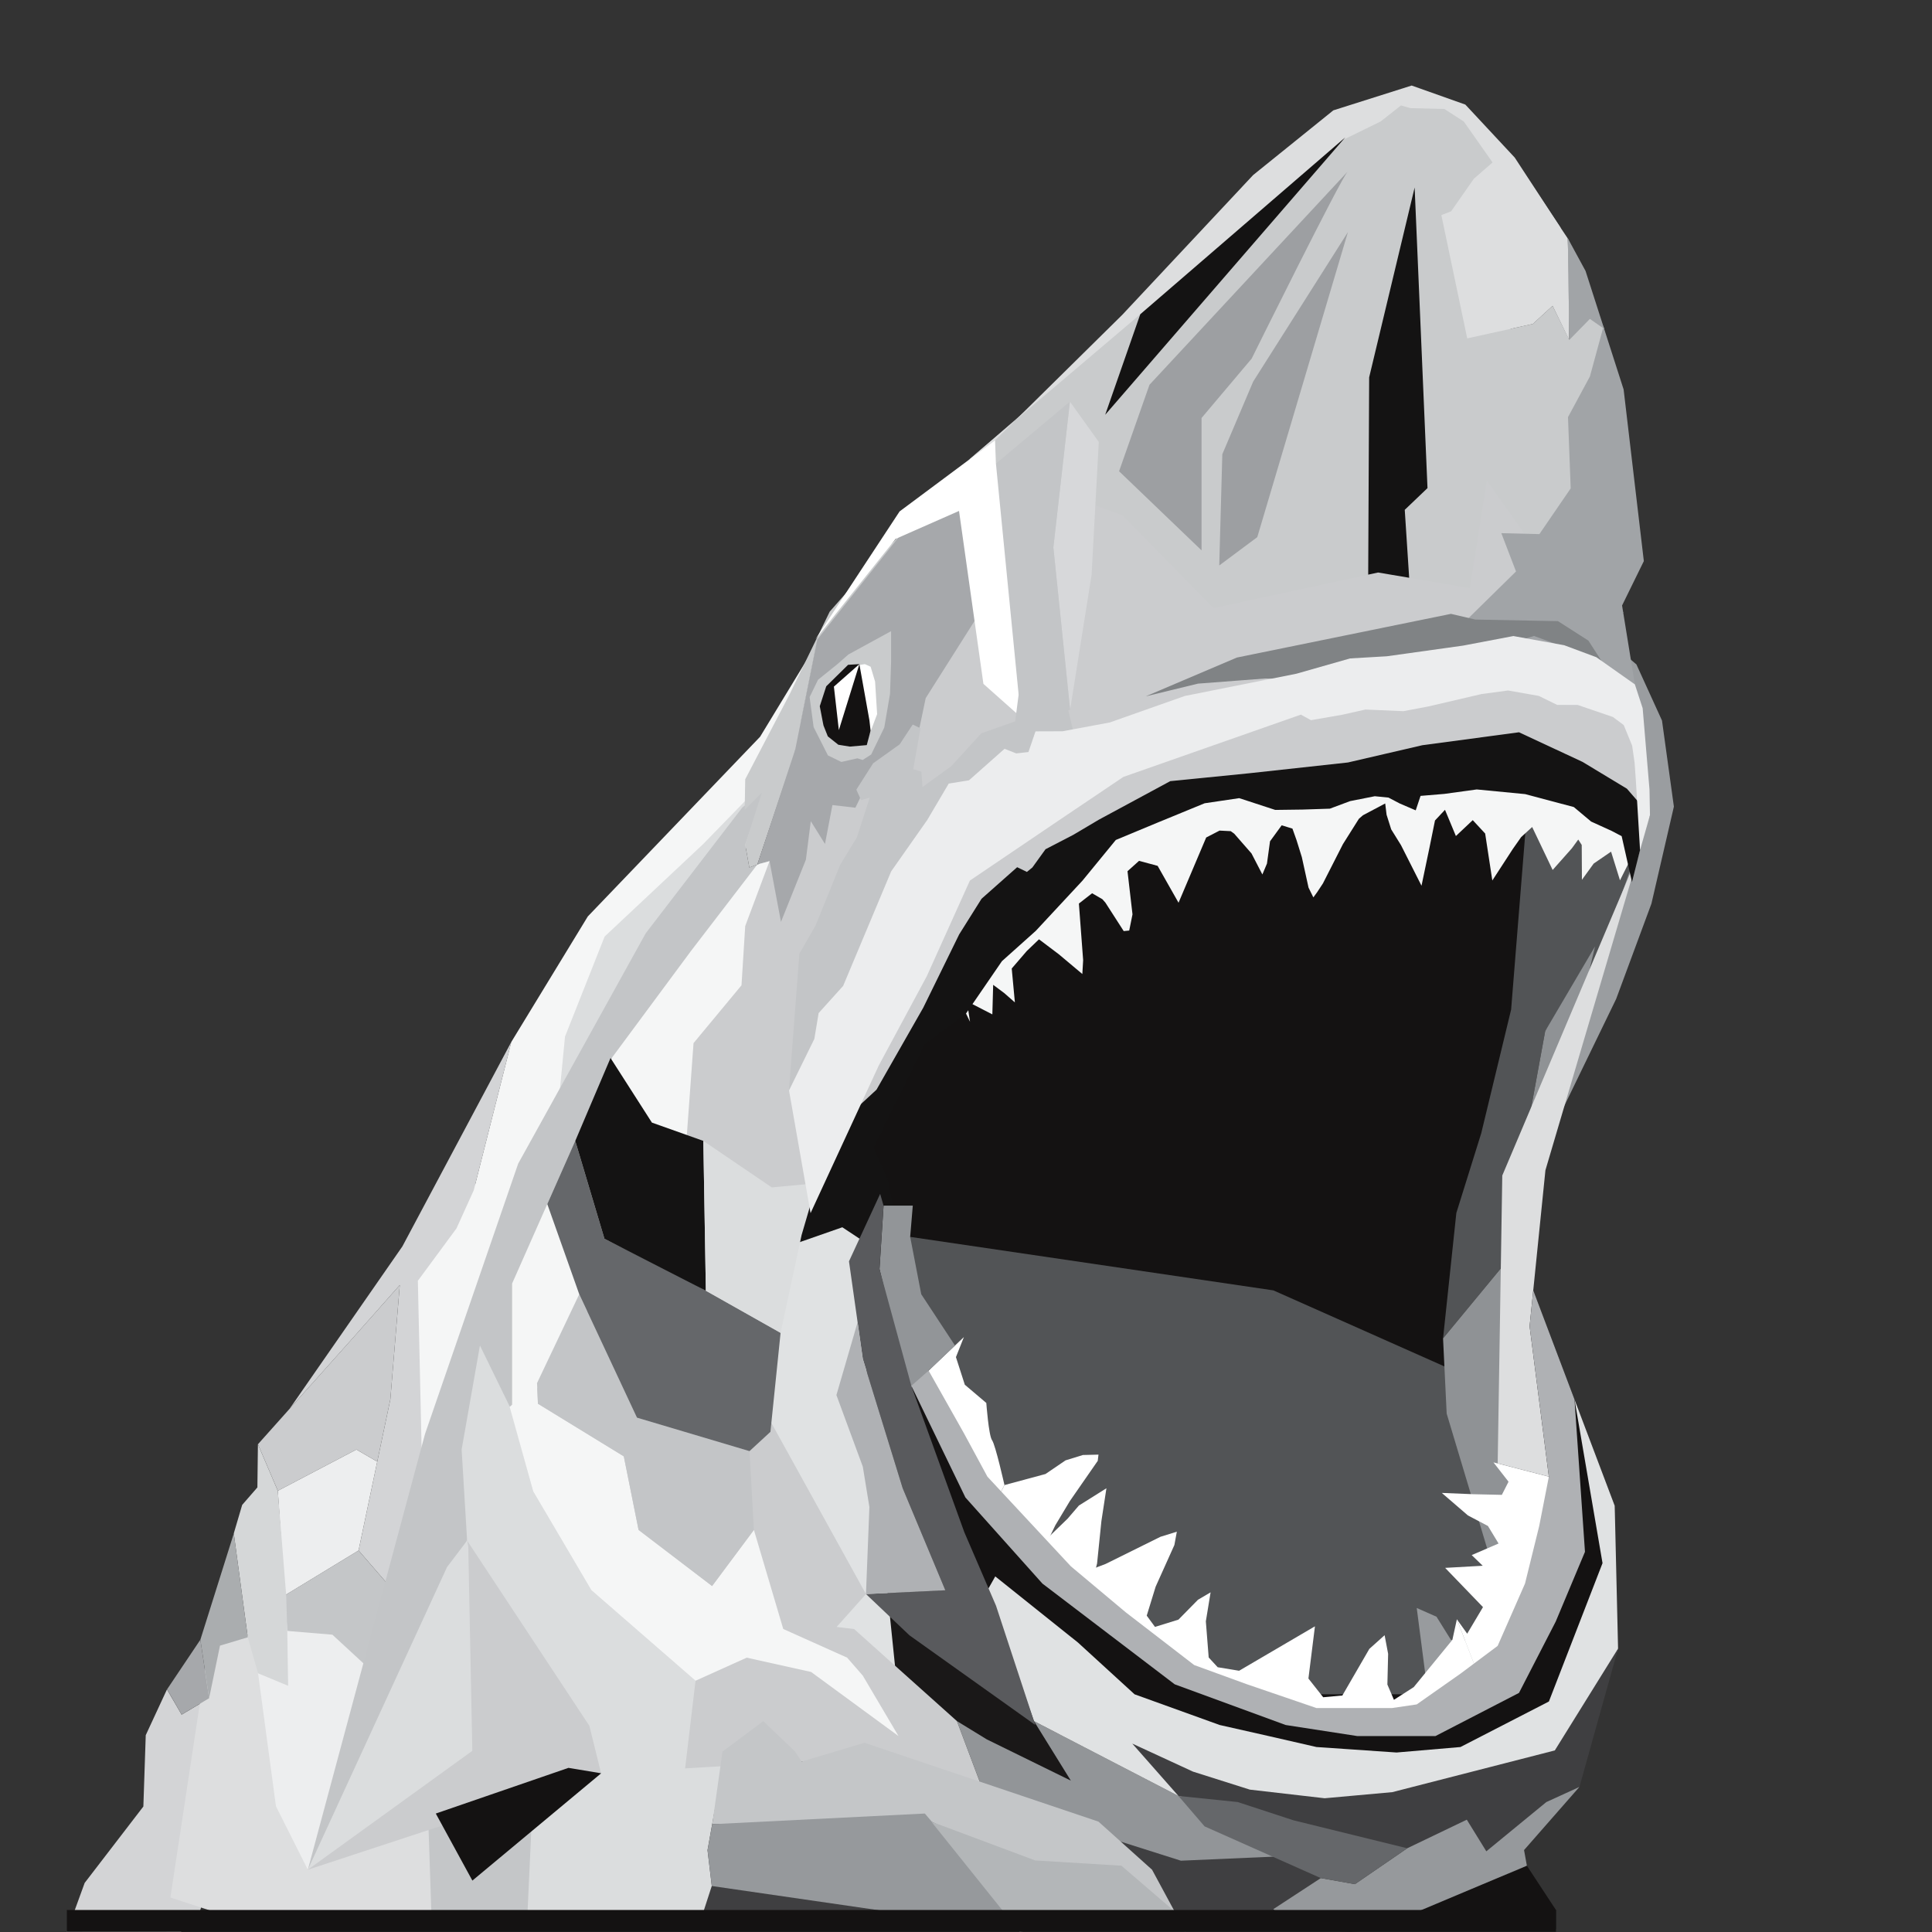 <svg xmlns="http://www.w3.org/2000/svg" version="1.1" xmlns:xlink="http://www.w3.org/1999/xlink" xmlns:svgjs="http://svgjs.dev/svgjs" width="260" height="260"><rect width="100%" height="100%" fill="#333333" stroke="none"/><svg xmlns="http://www.w3.org/2000/svg" xmlns:xlink="http://www.w3.org/1999/xlink" width="260" height="260" viewBox="0 0 260 260"><defs><clipPath id="SvgjsClipPath1010"><rect width="216.265" height="248.489" fill="none"></rect></clipPath></defs><g transform="translate(-29 -86)"><rect width="260" height="260" transform="translate(29 86)" fill="#fff" opacity="0"></rect><g transform="translate(38 97.511)"><path d="M10.614,222l-.321,9.6-7.9,10.284L0,248.461l15.3.028,2.137-1.4,3.283-9.94-.278-8.21-1.3-11.9-3.7,2.2-1.971-3.4Z" fill="#d3d4d6"></path><path d="M193.122,85l10.789,31.747-8.8,39.491L208.3,191.121l-.71,15.592-8.151,11.638-11.206,7.379-26.454,1.807L139.9,217.084,123.886,202.5l-13.853-30.546-9.116-63.483Z" fill="#141212"></path><path d="M113.488,154.942l48.876,7.2,29.543,13.132,2.489,33.588-6.7,7.635H158.284L140.3,208.46,121.49,187.451l-9.322-26.22Z" fill="#525456"></path><path d="M200.737,73.624l5.54,4.7,5.287,7.805-.084,7.89h0l-2.014.671,2.518,4.868L197.09,146.444,208.5,122.911l4.744-12.818,3.02-13.051-1.6-11.583-3.442-7.554-5.035-4.281Z" fill="#9a9da0"></path><path d="M111.622,205.392l21.123,14.716,3.871,8.791-8.259,6.51-24.8-1.773-7.513-13Z" fill="#1a1818"></path><path d="M123.794,222.564h0l11.315,5.554-4.964-8.011,19.444,10.073,16.119,9.7-12.848,5.1L89.5,231.771l35.369,1.865-5.086-13.529Z" fill="#929598"></path><path d="M202.892,176.823l5.408,14.3.452,19.218L203.726,223.6,186.3,231l-13.646,1.548L150.95,231l-1.361-.819-19.444-10.072L123.886,202.5l1.052-1.865,11.13,8.9,7.617,6.966,11.449,4.129,6.581,1.487,6.452,1.479,10.776.737,8.6-.737,11.9-6.125,7.218-18.622Z" fill="#e0e2e3"></path><path d="M97.606,155.813l8.1-4.061,1.563,3.83-.155,11.788,2.146,24,2.363,23.008-13.59-10.518-5.648-26.282Z" fill="#e0e2e3"></path><g clip-path="url(#a)"><path d="M89.644,95.423l3.742-1.807s-1.226,8-1.419,8.259-15.679,20.712-15.679,20.712L66.8,139.879l-1.613-4.194s.387-11.485.516-11.872,6.84-11.743,6.84-11.743Z" fill="#dbddde"></path><path d="M54.092,146.53l4.194,7.028-2.7,14.613-4.425,15.6-3.393.689-.71-4.71-.645-18.326Z" fill="#f5f6f6"></path><path d="M91.878,92.817,96.063,89l2.721-3.448-.762,3.8-12.385,12.72L72.368,114.526l-5.332,13.465L65.951,139.2l-2.44,7.049-5.241,9.127-3.525-6.687,5.061-19.972,10.3-16.9L93.289,87.64l7.694-12.666-5.727,13Z" fill="#f5f6f6"></path><path d="M22.462,205.392,31.1,220.108l19.527,14.25,2.913,11.7-.058,1.267-28.4.168-11.151-3.643,4.644-30.6Z" fill="#dddedf"></path><path d="M41.967,209.15l-9.54,30.958-4.291-8.543L25.73,213.679l.389-7.741Z" fill="#edeeef"></path><path d="M199.1,231l-8.43,7.083-1.434-1.965-9.624,1.54-30.021-7.477-6.214-7.046,8.178,3.774,7.646,2.42,10.066,1.161,9.1-.822,21.873-5.614,8.517-13.713-5.2,18.622" fill="#3f3f41"></path><path d="M196.477,239.565l3.917,5.961V248.1l-13.426-.282-3.559-.28-4.311.522-6.417.4-5.853-.32-.282-1.331,5.8.517,11.835-2.729,11.094-4.49" fill="#141212"></path><path d="M154.609,247.328l-4.056-.334-11.653.018-63.123.807L89.128,223.6l35.891,7.4,24.9,7.893,18.518-.81.808,8.912" fill="#3f3f41"></path><path d="M57.431,248.018,58.9,236.4l19.3-14.621,7.605-3.431,9.563,2.125-7.6,8.338-1.553,8.664.572,4.823-1.855,5.711-9.808-.678" fill="#dbddde"></path><path d="M55.959,247.819H49.12l-.345-10.2-.278-8.21,6.068,10.4L58.9,236.4l3.655-2.768-.664,14.377" fill="#c4c6c8"></path><path d="M52.433,153.8l-5.2,7.052L48.156,202l-3.7,1.156-5.2-6.011L43.532,176.8,44.8,161.428,38.446,168.6l-8.482,9.493L45.15,156.226l14.669-27.534-5.061,19.972Z" fill="#d3d4d6"></path><path d="M44.8,161.428,43.532,176.8l-1.763,8.386-2.8-1.624-10.577,5.549-2.679-6.262,4.255-4.764,8.481-9.493Z" fill="#cbccce"></path><path d="M46.8,218.692,35.729,208.477,29.981,208l-.321-.045-.322-4.771,9.917-6.037,5.2,6.011,3.815,10.346Z" fill="#c4c6c8"></path><path d="M28.389,189.114l10.577-5.549,2.8,1.625-2.514,11.958-9.916,6.037Z" fill="#edeeef"></path><path d="M17.967,209.15l1.174,7.881-3.7,2.2-1.956-3.4" fill="#a6a8ab"></path><path d="M29.515,203.185l.146,4.789.115,7.38-4.046-1.676-1.387-4.855-1.881-13.978,1.129-3.831,2.047-2.355.072-5.808,2.679,6.263Z" fill="#d5d7d8"></path><path d="M20.605,209.95l-1.465,7.081-1.174-7.881,4.5-14.3,1.88,13.978Z" fill="#aaadaf"></path><path d="M172.93,25.569l2.507-3.816,2.886-2.6-2.09,2.993,3.407,11.286,4.815-1.884,4,2.474,8.831-1.941,2.657-2.438,2.243,4.588L202.01,20.6l4.872,12.151,2.229,18.893.9,8.266-1.54,8.979.986,2.059-5.345-2.594-17.4-4.683-7.085-.019-7.037-.94-3.972,1.36-2.82-.061-3.042,1.851" fill="#c9cbcc"></path><path d="M213.045,98.205l-7.1,19.77-7,9.28-5.811,31.734L185.2,168.6l1.788-16.873L190.337,141l4.023-16.649,2.011-25.031,4.805-9.274.224,8.381,1.341.335,4.246-4.246,3.24-1.9Z" fill="#525456"></path><path d="M185.687,178.723,185.2,168.6l7.934-9.61,5.81-31.734,6.705-11.4-10.281,43.579-.711,15.558-2.1,10.437,6.888,1.782-7.35,12.87" fill="#8f9295"></path><path d="M193.17,146.684l18.54-43.8-12.733,43.09-2.129,21,2.591,20.236-6.888-1.782Z" fill="#dddedf"></path><path d="M183.382,102.514l.733-3.611,1.345-1.435L186.928,101l2.268-2.139,1.67,1.8.965,6.32,2.758-4.242,1.117-1.593,1.486-1.362,2.757,5.781,2.588-2.917.857-1.176.468.724.026,4.694,1.587-2.188,2.336-1.6,1.2,3.859,1.332-2.661s-.174-3.656-.151-3.787-2.551-2.492-2.551-2.492l-18.3-4.6-15.049,1.339-16.492.358-10.9,2.267-10.007,5.882-7.661,8.295-10.188,9.958,1.688,2.807.81,1.672-.227-1.505-.237-1.278L124.546,125l.11-3.977,1.487,1.109,1.435,1.255-.424-4.561,2.025-2.352,1.644-1.577,2.664,2.01,3.169,2.661.109-1.861-.573-7.621,1.777-1.386,1.382.8.41.464,2.462,3.827.742-.072.441-2.18-.672-5.805,1.554-1.395,2.5.672,2.815,4.965,3.721-8.78,1.8-.929,1.507.077.46.334,2.331,2.665,1.462,2.829.618-1.465.412-3,1.569-2.151,1.448.444.553,1.556.713,2.291.9,4.094.649,1.316.507-.695.781-1.185,2.691-5.285,2.153-3.42.544-.469,2.993-1.587.185,1.518.621,1.966,1.319,2.126,2.761,5.461" fill="#f5f6f6"></path><path d="M196.255,95.358l-6.521-.629-4.368.6-3.194.267-.651,1.946-2.14-.918-1.527-.8-1.842-.182-3.323.658-2.725,1.017-3.668.12-3.678.048L157.767,95.9l-4.651.689-6.309,2.591-5.645,2.347L136.677,107l-6.284,6.758-4.556,4.079-4.831,7.045L115.467,129l-6.934,13.948,1.948,4.283.653,3.261-3.866,5.086-2.912-1.928-7.769,2.713L97.313,148l10.8-26.931L118.59,103.9l11.458-11.47,3.047-4.4,8.627.017,2.048-2.392,4.138.746,27.063-2.768,28.989,2.237,5.443,2.586,2.112,3.925.194,10.506-1.086,4.3-1.387-6.169-1.329-.7-2.785-1.269L202.8,97.1" fill="#141313"></path><path d="M93.936,94.631l-2.648,7.518.552,3.085,1.081-.408L88.51,119.681l-.468,18.1L69.487,163.745l-6.733,16.429-4.153,7.61-2.8,7.454-2.991,4.035-9.89,26.263-10.49,14.572L48.2,181.456l12.535-36.371,17.165-31L90.885,97.174Z" fill="#c3c5c7"></path><path d="M213.045,98.205l-.825-10.638L200.474,66.439,190.65,52.521l-35.877-3.288-2.081,1.928-.518-1.427-29.109,5.617L112.4,60.038,100.969,74.422l-3.11,15.5-9.372,29.635L53.84,195.688l-21.413,44.42,39.467-12.979,29.545-1.729,6.1-.993,3.7,1.865,12.532,4.45-3.991-10.615L105.944,207.72l-2.356-.285,3.951-4.424L94.093,178.685l1.93-10.953,1.583-11.919,4.181-10.454.49-1.116.577-3.477,6.1-5.63,6.291-11.033,4.839-9.872,3.007-4.79,4.793-4.248,1.313.637.735-.6,1.77-2.456,3.733-1.935,3.437-2.036,9.617-5.191,10.662-1.065L172.4,91.1l10.012-2.323,13.011-1.742,8.56,3.993,5.958,3.6Z" fill="#cbccce"></path><path d="M54.016,196.58l.549,27.527-22.138,16,18.732-40.726,2.705-3.567Z" fill="#dbddde"></path><path d="M112.428,60.165,101.286,74.18l-.293.369-3.111,15.5-4.961,14.78-1.081.408-.552-3.085,2.235-6.982-2.306,2.309.071-4.118,5.993-11.477,5.381-11.089,6-6.821Z" fill="#c9cbcc"></path><path d="M123.089,55.478l-.38,15.693-7.131,11.265L113.823,90.8l-5.762,5.014-1.037-.5-.91,1.876-3.091-.36-1,5.234L100.112,99l-.659,5.186L96.1,112.551l-1.54-8.174-1.639.448,5.1-15.476,2.971-14.8,11.435-14.384Z" fill="#a6a8ab"></path><path d="M110.921,77.55l-.146,4.326L110,86.4l-1.761,3.627-1.149.738-.7-.226-2.158.489-1.814-.88-1.926-3.815L99.955,82.3l1.132-2.332,2.628-2.118,1.453-1.28,5.752-3.144" fill="#c9cbcc"></path><path d="M196.809,16.774l-5.37-10.413-3.585-3.384-7.366-1.3-5.031,1.952L121.49,50.294l20.571,7.551L154.3,70.32l22.16-4.783,12.351,2.088Z" fill="#c9cbcc"></path><path d="M180.915,246.113l-3.432,1.222-13.238-.162-1.882-1.762,6.388-4.176,4.585.818,7.043-4.831,8.016-3.848,2.629,4.257L199.1,231l4.452-2.036-7.452,8.5.379,2.1Z" fill="#96999c"></path><path d="M149.589,230.18l7.974.819,7.5,2.457,15.313,3.766-7.042,4.832-4.586-.819-15.641-6.961Z" fill="#65676a"></path><path d="M.267,0,0,.212Z" transform="translate(183.409 247.328)" fill="#87898c"></path><path d="M111,244.566l.082-.4Z" fill="#4e4f51"></path><path d="M181.658,204.885l2.66,1.175,1.943,3.116,5.646.392-2.094,4.621-3.626.886-3.206.01Z" fill="#989b9e"></path><path d="M182.247,190.6h0l10.3,1.23Z" fill="#1a1818"></path><path d="M107.389,77.865l.776.35.6,2,.275,4.379-1.5,3.953-1.826.251-1.5-.426-1.6-.85-.788-1.452-.188-2.74.8-2.364,2.607-2.753Z" fill="#fff"></path><path d="M195.623,78.254l-10.832-2.811,10.226-10.049-1.975-5.154,5.123.128,4.213-6.154-.364-9.59,2.952-5.478,1.821-6.693L209.5,40.9,212.22,64l-2.929,5.972,3,18.514-6.967-11.47Z" fill="#a1a4a7"></path><path d="M180.823,3.043l-1.29-.363L176.8,4.837l-5.206,2.548-13.3,11.658L121.245,50.477l3.665-2.729,17.114-16.885,17.62-18.818,10.79-8.706L180.976,0,188.2,2.564l6.645,7.129,6.208,9.492-8.493-7.844-4.569-6.5-2.608-1.685" fill="#dddedf"></path><path d="M139.732,44.307,172.044,6.971,144.452,30.782Z" fill="#141313"></path><path d="M134.983,42.534l3.888,5.432L137.9,65.854l-2.891,18.16-2.253-21.853Z" fill="#d7d8da"></path><path d="M132.759,62.162l2.254,21.853L128.38,85l-3.532-33.967,10.135-8.5Z" fill="#c3c5c7"></path><path d="M125.025,50.849,128.38,85l-5.035-4.478-3.284-23.274-8.531,3.762L100.722,74.549l11.343-17.236,12.844-9.564Z" fill="#fff"></path><path d="M.366,7.392,0,0Z" transform="translate(124.91 47.749)" fill="#c9cbcc"></path><path d="M137.129,202.5l.909-1.229.6-2.37.584-5.716.676-4.413-3.708,2.327-1.519,1.769-2.934,2.838-.451,1.624Z" fill="#fff"></path><path d="M125.361,189.943l.815-1.6,5.522-1.49,2.7-1.836,2.332-.72,2.1-.052-.1.838-3.759,5.42-1.945,3.243-1.735,3.583Z" fill="#fff"></path><path d="M189.271,212.134l-2.208-5.741-.609,2.782-5.2,6.358-2.666,1.711-.88-2.059.1-4.132-.474-2.507-2.053,1.842-3.632,6.273-2.579.237-1.988-2.519.877-7.027-10.207,5.98-2.881-.474-1.211-1.312-.383-4.867.64-3.9-1.7,1-2.628,2.674-3.154.978-1.113-1.514,1.2-3.9,2.523-5.607.329-1.791-2.2.683-7.389,3.658-4.677,1.772,3.879,3.386,12.947,10.256,15.389,4.821,13.51.664,9.6-4.708" fill="#fff"></path><path d="M190.573,204.767l-5.093-5.281,5.058-.285-1.483-1.434,3.615-1.56-1.429-2.36-2.688-1.412-3.524-3.036,4.22.174,3.863.087.9-1.769-2.029-2.6,4.8,1.242,2.649.686-.369,10.8-2.06,10.124-6.578,7.012-3.37-8.76,1.393,1.948Z" fill="#fff"></path><path d="M160.2,60.774l-5.119,3.814.413-14.969,4.155-9.781L172.4,19.72Z" fill="#9d9fa2"></path><path d="M188.452,34.027l8.832-1.942,2.657-2.438,2.215,4.57-.061-8.791-.112-4.849L196.928,13l-.5-.122-4.446-2.629-2.636,2.293-3.061,4.383-1.314.514Z" fill="#dddedf"></path><path d="M206.882,32.746l-2.507-7.795L202.011,20.6l.173,13.64,2.774-2.833Z" fill="#a1a4a7"></path><path d="M97.174,135.239l12.327-19.3,4.065-7.1,1.467-6.874,4.274.015.711-2.192,3.323-3.524.595,1.4,1.953-1.789,2.29-2.082,2.232-3.394,2.973-1.7,2.05-1.838-1.376-5.714-1.865-1.716-4.04,2-.534,4.134-4.56,1.611-4.066,4.444-3.851,2.787L115,92.352l-1.1-.356.976-5.5-1.048-.5-1.752,2.661-3.574,2.555-2.26,3.546.64,1.41,1.171-.352-1.73,5.347-2.253,3.709-3.328,8.206-2.162,3.739Z" fill="#c3c5c7"></path><path d="M108.005,85.436l.156,1.385-.515,1.941-2.281.2-1.546-.249-1.413-1.125-.591-1.483-.493-2.577.871-2.679,2.941-2.894,1.516-.092" fill="#141212"></path><path d="M119.646,171.125l1.194,3.713,2.893,2.454s.319,4.389.775,5.016,1.668,6.032,1.668,6.032l-.815,1.6-5.287-7.218-4.84-9.084,5.483-5.212Z" fill="#fff"></path><path d="M172.4,11.54c-.777.591-12.954,25.206-12.954,25.206L152.7,44.739l0,17.816-11.1-10.648,4.093-11.64Z" fill="#9d9fa2"></path><path d="M91.288,113.113l-.5,7.973-6.455,7.781-.916,12.586L64.6,174.435l-4.682,3.14V161.222L73.39,130.78l10.6-14.315,8.931-11.64,1.639-.448Z" fill="#f5f6f6"></path><path d="M82.508,232.274l2.095-17.6L70.581,202.488l-7.827-13.295L59.709,178l-4.121-8.44-2.464,14,.739,12.255,16.454,24.929L73.5,233.636Z" fill="#dbddde"></path><path d="M63.393,177.395l11.557,7.083,1.987,9.9,9.893,7.551,5.626-7.551,3.951,13.334,8.6,3.858,2.1,2.412,4.808,8.138-11.76-8.625-8.666-1.925L84.6,214.676,70.581,202.488l-7.827-13.294-3.165-11.377,3.683-3.2" fill="#f5f6f6"></path><path d="M63.272,174.617l.121,2.778,11.556,7.084,1.988,9.9,9.893,7.551,5.626-7.551-.592-10.6-15.141-4.505-7.771-16.612Z" fill="#c3c5c7"></path><path d="M175.255,39.272l6.121-25.549.344,8.036,1.386,32.417L180.045,57.1l.594,9.141-4.183-.707-1.33.287Z" fill="#141313"></path><path d="M113.839,150.736l-.351,4.206,1.488,7.716,4.544,6.909-6.216,5.909-3.945-16.2.548-8.539Z" fill="#929598"></path><path d="M109.448,149.157l.458,1.579-.548,8.539,4.289,15.719,7.127,19.691,4.268,9.9,5.275,16.04-16.929-12.063-5.85-5.556,10.682-.514-5.739-13.728-5.369-17.4-1.86-13.13Z" fill="#595a5d"></path><path d="M106.412,166.427l.7,4.942,5.369,17.4L118.22,202.5l-10.681.514L108,191.3l-.887-5.436-3.552-9.632Z" fill="#afb1b4"></path><path d="M91.865,183.775,76.723,179.27l-7.771-16.612-4.3-12.134,3.761-8.5L72.347,155.2l11,5.5,12.7,7.16-1.366,13.319Z" fill="#65676a"></path><path d="M73.163,130.871l5.568,8.692,6.921,2.462.339,20.163L72.346,155.2l-3.932-13.174Z" fill="#141313"></path><path d="M85.652,142.025l9.21,6.26,6.055-.564L98.874,154.7l-2.827,13.159-10.055-5.67Z" fill="#dbddde"></path><path d="M201.663,75.622l-4.222-1.546-7.48,2.235-8.8.245-9.3,3.511L161.235,79.8l-9.018.689L145.185,82.2,157.45,76.98l19.944-4.071,5.111-1.043,3.76-.767,3.277.766,11.121.214,4.1,2.622,2.49,3.868,2.887,4.743,2.407,6.275-5.309-8.2Z" fill="#808385"></path><path d="M106.651,77.865l-2.762,8.876-.666-5.85Z" fill="#fff"></path><path d="M211.156,93.681l.554,9.205,1.335-4.68-.062-3.455L212.062,83.8l-1.048-3.21-5.182-3.655L201.5,75.32l-6.835-1.235L187.9,75.371,177.63,76.808l-4.943.289-7.2,2.052-15.04,3-10.1,3.567L133.992,86.9l-3.637.013-.952,2.783-1.643.182-1.572-.618L121.4,93.5l-2.725.44-2.891,4.9-4.852,6.909-6.465,15.416-3.3,3.66-.577,3.476-3.408,6.934,2.9,16.512,9.181-19.872,6.463-12.02,5.8-12.865L133.3,99.022l8.879-5.98,23.886-8.381,1.362.747,4.212-.733,3.114-.7,5.117.22,3.386-.642,7.138-1.666,3.553-.476,4.139.73,2.468,1.208,2.77.01,4.732,1.617,1.459,1.088,1.132,2.768.332,2.311Z" fill="#ecedee"></path><path d="M67.5,226.4l4.4.731-17.329,14.44-4.923-9.023Z" fill="#141212"></path><path d="M197.338,162.138l-.491,4.84,2.592,20.235-1.3,6.643-1.909,7.741-3.683,8.388-5.01,3.744-5.883,4.133-3.333.489H168.167l-9.355-3.2-7.1-2.585-9.215-7.1-7.39-6.194-11.223-12.057-3.181-5.88-4.737-8.4-2.322,2.051,7.279,15.029L131.284,201.6l17.8,13.555,14.936,5.478,9.63,1.487h10.529l11.24-5.807,4.943-9.6,3.936-9.386-1.408-20.505Z" fill="#afb1b4"></path><path d="M98,224.21l.89,1.339,8.445-2.526,31.493,10.613,7.211,6.472,4.516,8.362-8.633-7.548-11.6-.638-13.986-6.648-29.485.347,1.378-9.773,5.489-4.1Z" fill="#c4c6c8"></path><path d="M86.793,242.3l-.572-4.823.626-3.495,28.611-1.437,12.326,14.383-1.608,1.084Z" fill="#96999c"></path><path d="M150.553,246.994l-5.68.664-5.974-.646-5.166.484-5.505.975-11.9-14.835,13.986,5.223,11.6.707Z" fill="#b3b6b8"></path><rect width="200.394" height="2.935" transform="translate(0 245.526)" fill="#141212"></rect></g></g></g></svg><style>@media (prefers-color-scheme: light) { :root { filter: none; } }
@media (prefers-color-scheme: dark) { :root { filter: none; } }
</style></svg>